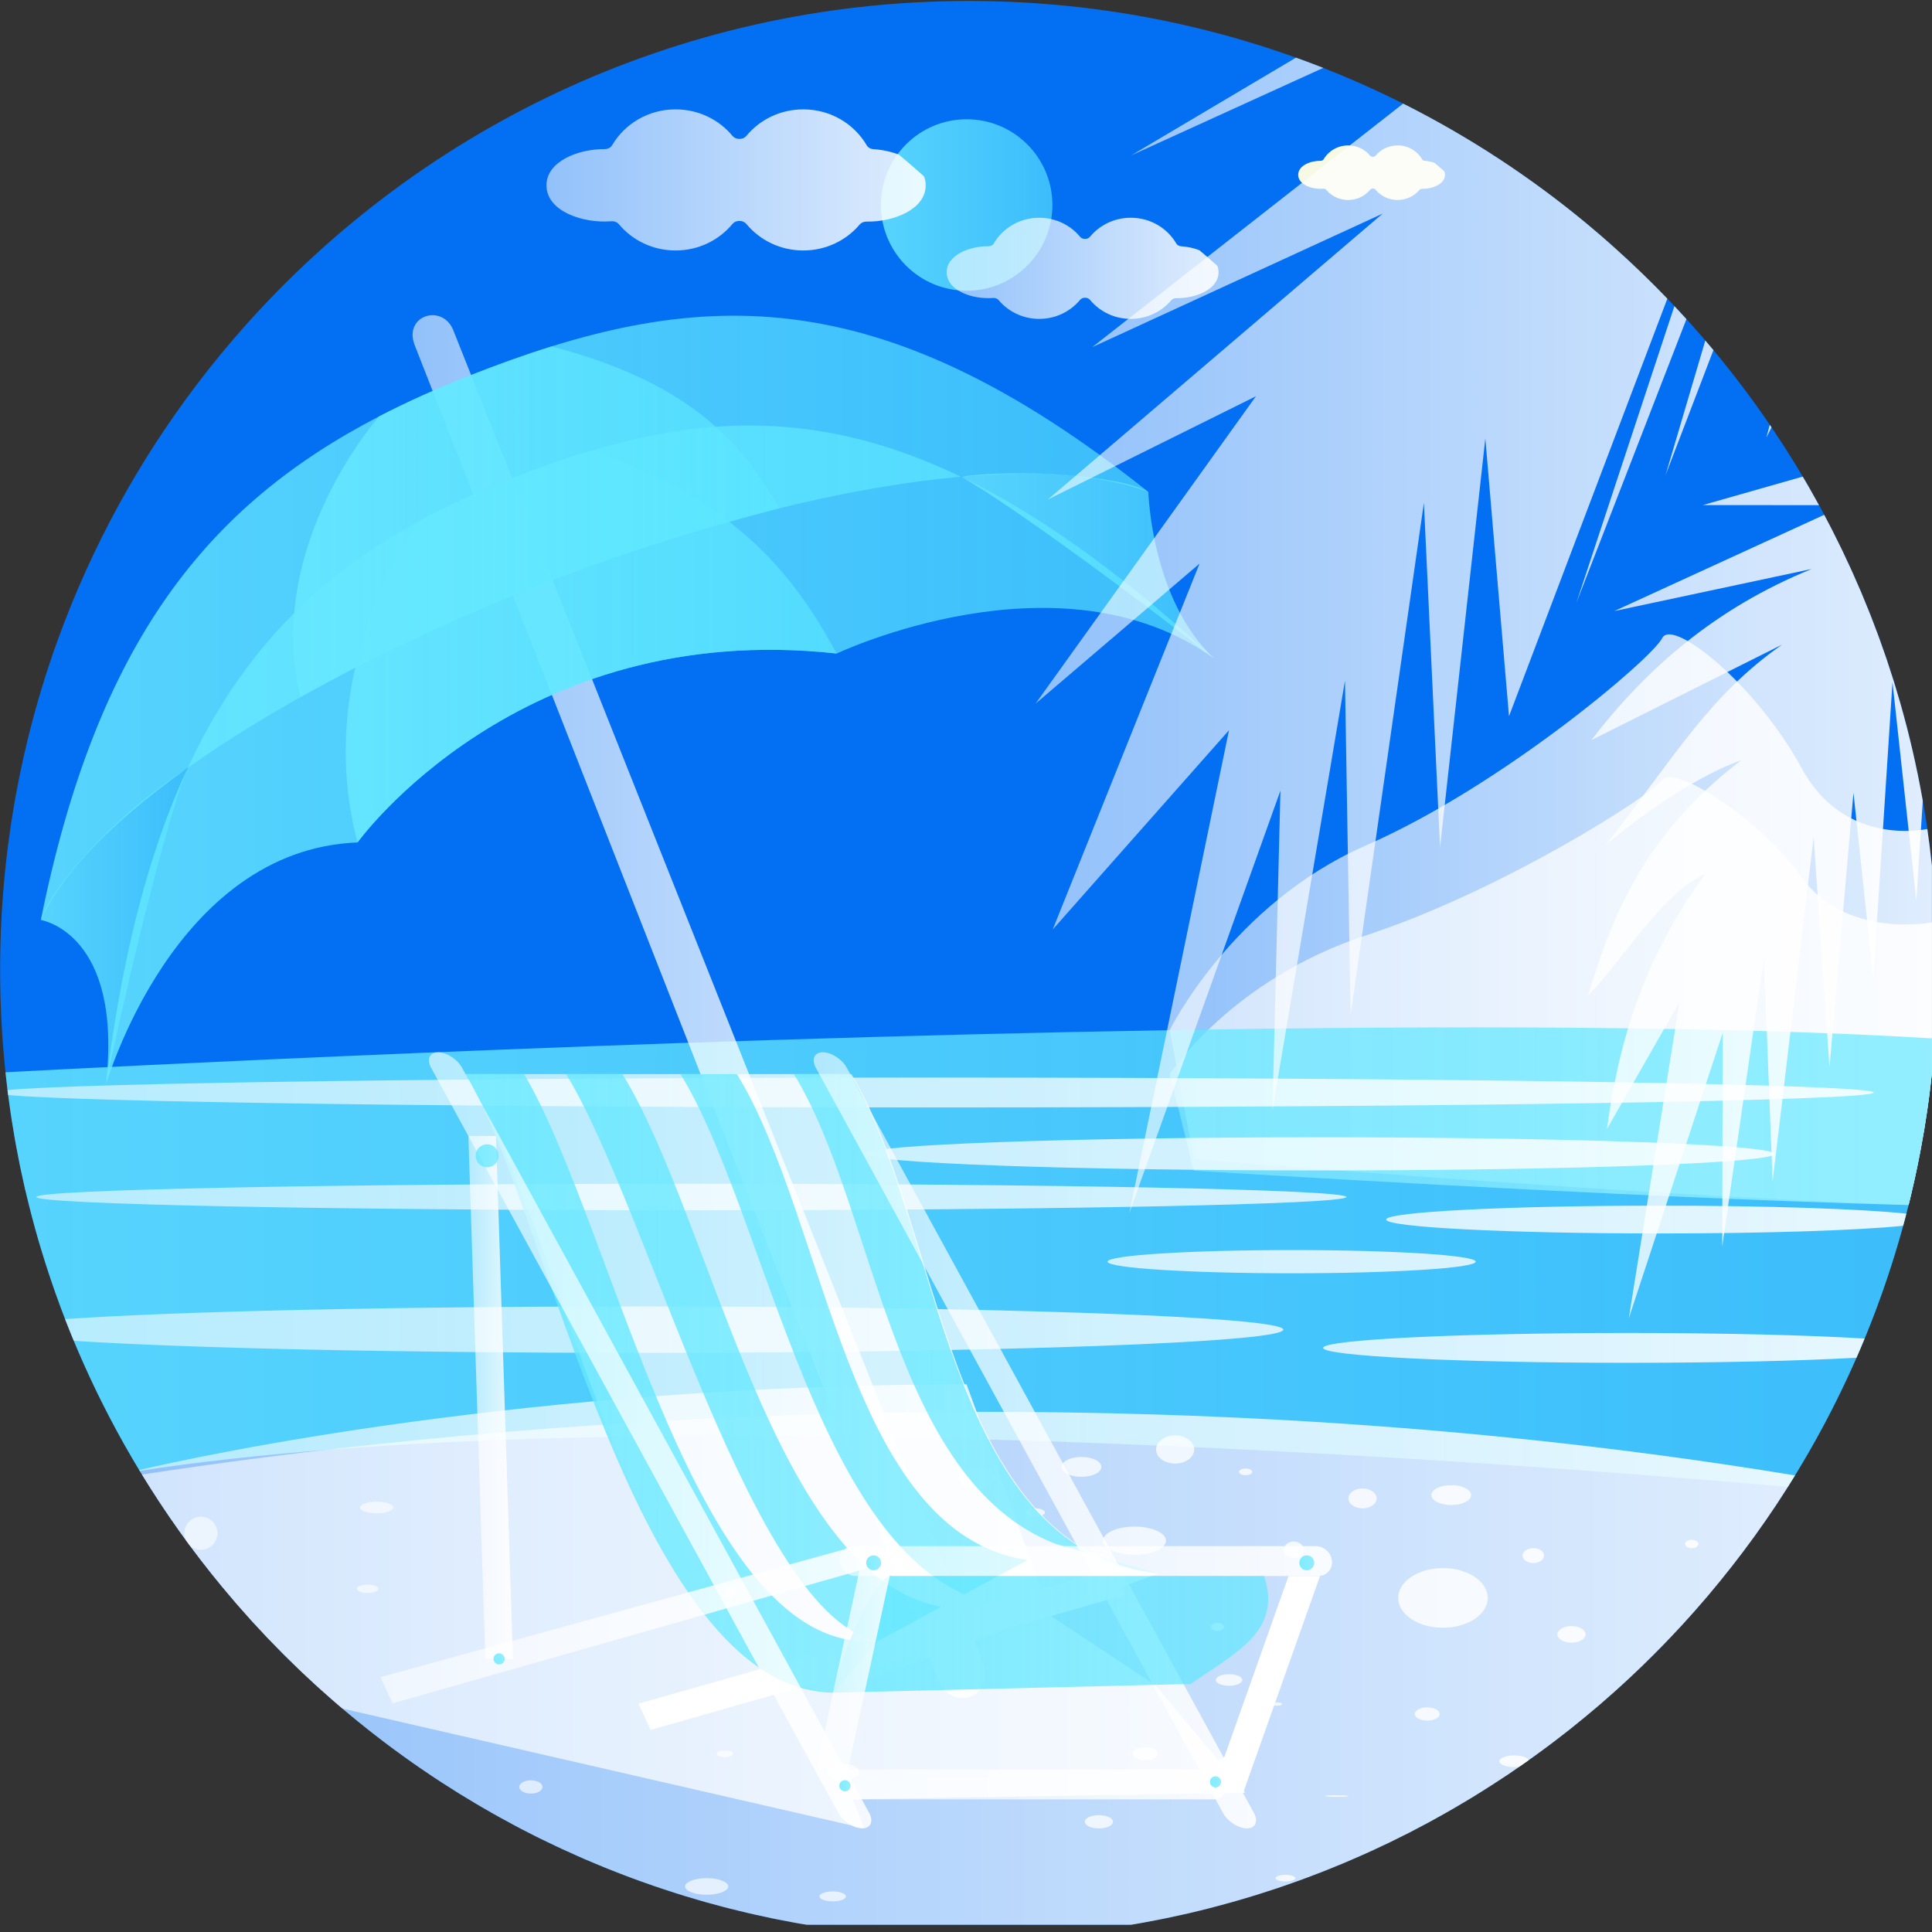 <svg width="138" height="138" viewBox="0 0 138 138" fill="none" xmlns="http://www.w3.org/2000/svg">
<rect x="0" y="0" width="138" height="138" fill="#333333" stroke="none"/>
<path fill-rule="evenodd" clip-rule="evenodd" d="M137.997 61.853C137.996 61.852 137.995 61.853 137.995 61.854V76.651C137.956 77.016 137.915 77.378 137.87 77.741L137.779 78.451C137.74 78.743 137.7 79.032 137.658 79.322C137.607 79.67 137.553 80.017 137.497 80.364L137.46 80.59L137.423 80.815L137.412 80.878C137.339 81.308 137.263 81.736 137.182 82.163L137.139 82.387C137.039 82.909 136.932 83.429 136.821 83.947L136.804 84.022L136.788 84.098L136.771 84.173L136.755 84.249L136.75 84.268L136.741 84.309L136.737 84.329C136.656 84.697 136.571 85.062 136.484 85.428L136.479 85.448L136.474 85.467L136.469 85.487L136.465 85.507L136.46 85.527L136.442 85.602L136.424 85.677L136.405 85.752L136.387 85.827L136.369 85.901L136.35 85.977L136.346 85.993L136.342 86.009L136.338 86.026C136.255 86.358 136.17 86.69 136.082 87.021L136.062 87.095L136.043 87.169L136.023 87.244L135.963 87.466L135.943 87.54L135.922 87.614L135.903 87.688L135.882 87.762L135.878 87.776C135.799 88.063 135.718 88.349 135.635 88.634L135.631 88.647L135.609 88.721C134.956 90.954 134.193 93.139 133.327 95.272L133.291 95.36C132.429 97.474 131.466 99.536 130.407 101.54L130.376 101.6C130.167 101.993 129.955 102.385 129.74 102.773L129.72 102.808C128.844 104.384 127.909 105.923 126.918 107.42L126.86 107.508C126.63 107.854 126.397 108.197 126.16 108.539L126.052 108.695C125.815 109.035 125.576 109.375 125.333 109.711L125.272 109.795C124.245 111.214 123.164 112.592 122.035 113.927L121.877 114.113C121.632 114.401 121.385 114.686 121.135 114.969L120.914 115.218C120.66 115.505 120.404 115.789 120.145 116.071L120.066 116.156C119.205 117.09 118.318 117.999 117.408 118.884L117.224 119.064C116.968 119.31 116.709 119.555 116.45 119.798L116.123 120.102C115.88 120.326 115.634 120.55 115.388 120.771L115.017 121.1C114.767 121.321 114.515 121.543 114.262 121.761L114.087 121.909C113.508 122.403 112.921 122.887 112.327 123.362L112.098 123.546C111.863 123.732 111.626 123.914 111.389 124.096L110.886 124.482L110.211 124.985L109.662 125.386C109.431 125.553 109.199 125.719 108.966 125.883L108.456 126.236C108.213 126.404 107.972 126.572 107.727 126.736C107.566 126.845 107.401 126.951 107.238 127.058C106.772 127.366 106.302 127.668 105.828 127.965L105.31 128.288C105.067 128.437 104.821 128.583 104.575 128.73L103.976 129.084C103.753 129.214 103.531 129.343 103.306 129.469L102.601 129.864L101.963 130.213C101.703 130.353 101.44 130.491 101.178 130.628C100.987 130.728 100.798 130.828 100.607 130.926C100.175 131.147 99.74 131.362 99.304 131.574C99.118 131.664 98.932 131.75 98.745 131.838C98.468 131.97 98.189 132.1 97.909 132.229L97.268 132.517C97.004 132.634 96.74 132.749 96.475 132.863L95.861 133.124C95.564 133.248 95.264 133.37 94.965 133.49L94.416 133.71C94.042 133.856 93.666 133.998 93.289 134.138L92.741 134.34C92.338 134.486 91.934 134.629 91.528 134.767L90.996 134.943C90.673 135.051 90.348 135.156 90.023 135.259L89.45 135.437C89.135 135.533 88.818 135.627 88.5 135.719L87.901 135.891C87.545 135.99 87.188 136.086 86.83 136.181L86.406 136.293C85.901 136.422 85.394 136.546 84.884 136.665L84.462 136.758C84.085 136.843 83.707 136.926 83.328 137.005L82.748 137.121C82.414 137.188 82.079 137.252 81.744 137.313L81.143 137.421C80.902 137.462 80.658 137.483 80.414 137.483H58.121C57.779 137.483 57.437 137.454 57.099 137.395L56.784 137.339C56.333 137.258 55.884 137.171 55.436 137.081L55.082 137.009C54.655 136.92 54.229 136.828 53.805 136.731L53.342 136.624C52.941 136.529 52.541 136.432 52.142 136.331L51.7 136.217C51.304 136.114 50.91 136.007 50.517 135.897L49.98 135.745C49.625 135.643 49.272 135.537 48.919 135.429L48.265 135.225C47.955 135.126 47.646 135.026 47.338 134.924L46.662 134.695C46.377 134.597 46.093 134.497 45.809 134.395C45.533 134.296 45.257 134.195 44.983 134.092L44.324 133.842C43.984 133.711 43.646 133.577 43.309 133.441L42.809 133.236C42.465 133.094 42.122 132.95 41.78 132.803L41.288 132.587C40.914 132.422 40.541 132.254 40.171 132.082L40.169 132.081L39.742 131.882C39.435 131.737 39.127 131.589 38.822 131.44L38.805 131.431L38.788 131.423L38.772 131.415L38.755 131.407L38.739 131.399L38.722 131.391L38.705 131.383L38.689 131.375L38.672 131.366L38.656 131.359L38.639 131.35L38.623 131.342L38.606 131.334L38.589 131.326L38.573 131.318L38.556 131.309L38.54 131.302L38.523 131.293L38.44 131.252L38.424 131.244L38.391 131.227L38.374 131.219L38.358 131.211L38.341 131.203L38.324 131.194L38.308 131.187L38.291 131.178L38.275 131.17L38.258 131.162L38.242 131.154L38.225 131.145L38.208 131.137L38.192 131.129L38.175 131.12L38.159 131.112L38.126 131.096L38.109 131.087C37.845 130.954 37.582 130.82 37.319 130.683L37.301 130.674L37.283 130.665L37.265 130.655L37.248 130.645L37.23 130.636L37.212 130.626L37.193 130.617L37.175 130.608L37.157 130.599L37.14 130.589L37.122 130.579L37.104 130.57L37.086 130.561L37.05 130.542L37.032 130.532L36.852 130.437L36.834 130.428L36.798 130.409L36.78 130.399L36.763 130.39L36.745 130.38L36.726 130.371L36.709 130.361L36.691 130.351C36.386 130.189 36.082 130.024 35.78 129.857L35.764 129.847L35.747 129.838L35.73 129.829L35.714 129.82L35.697 129.81L35.68 129.801L35.663 129.792L35.647 129.783L35.63 129.774L35.614 129.764L35.597 129.755L35.58 129.745L35.563 129.736L35.269 129.571L35.256 129.564L35.241 129.556L35.227 129.547L35.213 129.54L35.199 129.532L35.185 129.524L35.171 129.516L35.142 129.5L35.129 129.492L34.396 129.071L34.382 129.063L34.368 129.054L34.005 128.841L33.941 128.803C33.594 128.597 33.251 128.39 32.909 128.179L32.899 128.172L32.878 128.16L32.867 128.153L32.857 128.146L32.847 128.14L32.836 128.133L32.826 128.127L32.815 128.121L32.805 128.114L32.795 128.107L32.784 128.101L32.773 128.095L32.763 128.088L32.753 128.082L32.743 128.075L32.732 128.069L32.721 128.063L32.711 128.056L32.645 128.014C32.297 127.798 31.953 127.58 31.61 127.357L31.598 127.35L31.587 127.342L31.575 127.335L31.563 127.327L31.552 127.32L31.541 127.312L31.529 127.305L31.518 127.297L31.506 127.29L31.413 127.229L31.042 126.986L30.948 126.923L30.936 126.914L30.924 126.907L30.912 126.899L30.9 126.891L30.888 126.883L30.877 126.876L30.864 126.868L30.852 126.86L30.841 126.852L30.829 126.844L30.817 126.836C30.566 126.669 30.317 126.499 30.069 126.329L29.88 126.2L29.579 125.99L29.568 125.982L29.557 125.974L29.546 125.967L29.535 125.959L29.524 125.951L29.513 125.943L29.502 125.936L29.491 125.928L29.48 125.92L29.469 125.913L29.457 125.905L29.447 125.897L29.435 125.889L29.17 125.701L28.786 125.427L28.741 125.395L28.178 124.984L28.165 124.975L28.153 124.965L28.127 124.946L28.114 124.936L28.101 124.927L28.089 124.918L28.076 124.909L28.063 124.899L27.923 124.795L27.688 124.619L27.561 124.524L27.547 124.513L27.533 124.502L27.519 124.492L27.505 124.481L27.491 124.47L27.477 124.46L27.463 124.449L27.449 124.438L27.435 124.428C27.256 124.294 27.078 124.157 26.903 124.02L26.889 124.009L26.846 123.977L26.833 123.966L26.819 123.955L26.805 123.945L26.791 123.934L26.618 123.799L26.236 123.498L26.221 123.486L26.206 123.474L26.191 123.462L26.175 123.45L26.16 123.438L26.145 123.426L25.645 123.025L25.61 122.997L25.605 122.993L25.584 122.975L25.508 122.913L25.492 122.901L25.477 122.888L25.462 122.875L25.447 122.863L25.431 122.85L25.416 122.838L25.401 122.826C25.253 122.706 25.107 122.585 24.962 122.463L24.947 122.45L24.931 122.437L24.916 122.425L24.901 122.412L24.886 122.399L24.871 122.387L24.856 122.374L24.615 122.172L24.48 122.058L24.159 121.784L23.712 121.398C23.434 121.155 23.158 120.91 22.884 120.663L22.5 120.314C22.199 120.039 21.9 119.76 21.604 119.48L21.331 119.22C21.011 118.913 20.693 118.603 20.378 118.289L20.156 118.067C19.835 117.744 19.517 117.419 19.203 117.09L19.022 116.901C18.707 116.569 18.395 116.233 18.086 115.895L17.892 115.682C17.575 115.332 17.263 114.98 16.953 114.624L16.827 114.478C16.503 114.104 16.184 113.726 15.868 113.345C10.074 106.345 5.639 98.184 2.949 89.265L2.902 89.108L2.747 88.586L2.73 88.529L2.551 87.897L2.535 87.84L2.519 87.782L2.503 87.724L2.3 86.973L2.285 86.915L2.269 86.857L2.096 86.178L2.091 86.16L2.076 86.102L1.906 85.403L1.892 85.344L1.878 85.285L1.864 85.228L1.778 84.877L1.748 84.738L1.721 84.612L1.717 84.593L1.713 84.575L1.709 84.557L1.705 84.539L1.7 84.521L1.697 84.503L1.692 84.485L1.688 84.467L1.506 83.632L1.503 83.614L1.498 83.595L1.495 83.577L1.482 83.518L1.481 83.514L1.422 83.239L1.418 83.224L1.406 83.163L1.386 83.064L1.373 82.989L1.368 82.963L1.363 82.938L1.358 82.912L1.353 82.886C1.282 82.529 1.212 82.17 1.146 81.81L1.142 81.784L1.137 81.759L1.133 81.733L1.128 81.707L1.123 81.681L1.075 81.425L1.063 81.346L1.058 81.319L1.054 81.292L1.049 81.265L1.045 81.238L1.04 81.211C0.972 80.826 0.908 80.438 0.847 80.051L0.843 80.023L0.839 79.996L0.834 79.969L0.83 79.942L0.781 79.617L0.777 79.593C0.708 79.134 0.644 78.673 0.584 78.211L0.552 77.964C0.488 77.449 0.428 76.932 0.375 76.414L0.36 76.264C0.305 75.722 0.257 75.177 0.215 74.631L0.207 74.531C0.165 73.978 0.129 73.422 0.101 72.864V72.861L0.099 72.823L0.098 72.79C0.069 72.218 0.046 71.644 0.032 71.067L0.031 71.049V71.029C0.017 70.442 0.009 69.853 0.009 69.263C0.009 68.682 0.017 68.103 0.031 67.525L0.032 67.438C0.047 66.872 0.068 66.307 0.097 65.744L0.102 65.644C0.131 65.096 0.165 64.549 0.206 64.003L0.216 63.871C0.258 63.332 0.306 62.795 0.36 62.261L0.373 62.128C0.427 61.599 0.487 61.073 0.553 60.548L0.582 60.328C0.644 59.845 0.712 59.363 0.784 58.882L0.835 58.547C0.907 58.089 0.982 57.632 1.063 57.176L1.116 56.88C1.196 56.435 1.282 55.99 1.371 55.548L1.467 55.077C1.547 54.694 1.63 54.313 1.717 53.932L1.849 53.355C1.937 52.986 2.026 52.619 2.118 52.254L2.281 51.627C2.358 51.334 2.437 51.041 2.518 50.75C2.596 50.467 2.677 50.185 2.758 49.903C2.835 49.638 2.914 49.372 2.994 49.109L3.252 48.279L3.479 47.581C3.59 47.245 3.703 46.909 3.818 46.576L3.825 46.557L3.978 46.123L4.001 46.057C4.148 45.645 4.299 45.235 4.453 44.827L4.617 44.397C7.131 37.871 10.604 31.822 14.865 26.423L14.893 26.387L14.921 26.352C15.161 26.048 15.405 25.746 15.651 25.447L15.679 25.412L15.707 25.377L15.936 25.101L15.965 25.067L15.993 25.032L16.021 24.998L16.05 24.964C16.252 24.723 16.453 24.483 16.657 24.247L16.686 24.213C29.374 9.432 48.196 0.07 69.201 0.07C85.958 0.07 101.324 6.028 113.296 15.94C113.622 16.21 113.945 16.483 114.266 16.76L114.299 16.788L114.332 16.817L114.696 17.134L114.728 17.162L114.761 17.191L114.794 17.22L115.285 17.656L115.318 17.685L115.351 17.714L115.383 17.744L115.416 17.773C119.664 21.588 123.438 25.917 126.637 30.669C126.889 31.044 127.138 31.422 127.383 31.803L127.587 32.121C127.819 32.485 128.048 32.852 128.274 33.221L128.479 33.559C128.704 33.931 128.926 34.306 129.144 34.684L129.27 34.903C129.503 35.308 129.73 35.716 129.955 36.126L130.124 36.437C130.344 36.846 130.56 37.256 130.773 37.669L130.894 37.905C131.095 38.301 131.294 38.701 131.488 39.102L131.617 39.367C131.818 39.786 132.015 40.208 132.208 40.632L132.346 40.937C132.539 41.365 132.727 41.796 132.911 42.229L133.018 42.485C133.195 42.906 133.368 43.328 133.537 43.753L133.632 43.993C133.806 44.437 133.975 44.883 134.141 45.331L134.239 45.6C134.408 46.062 134.572 46.527 134.73 46.994L134.792 47.179C134.95 47.647 135.103 48.118 135.251 48.591L135.296 48.734C135.445 49.215 135.589 49.699 135.728 50.185L135.798 50.43C135.938 50.926 136.073 51.423 136.202 51.924L136.231 52.04C136.36 52.544 136.485 53.051 136.603 53.561L136.63 53.68C136.75 54.199 136.863 54.72 136.971 55.244L136.999 55.382C137.105 55.903 137.205 56.425 137.3 56.95L137.326 57.096C137.419 57.621 137.507 58.15 137.588 58.679L137.596 58.725L137.6 58.754C137.683 59.297 137.758 59.842 137.829 60.389L137.842 60.497C137.899 60.947 137.951 61.398 138 61.851C138 61.853 137.998 61.853 137.997 61.853Z" fill="#0370F4"/>
<path fill-rule="evenodd" clip-rule="evenodd" d="M137.995 61.852V76.651C137.956 77.016 137.915 77.378 137.87 77.741L137.779 78.451C137.74 78.743 137.7 79.032 137.658 79.322C137.607 79.67 137.553 80.017 137.497 80.364L137.46 80.59L137.423 80.815L137.412 80.878C137.339 81.308 137.263 81.736 137.182 82.163L137.139 82.387C137.039 82.909 136.932 83.429 136.821 83.947L136.804 84.022L136.788 84.098L136.771 84.173L136.755 84.249L136.75 84.268L136.741 84.309L136.737 84.329C136.656 84.697 136.571 85.062 136.484 85.428L136.479 85.448L136.474 85.467L136.469 85.487L136.464 85.507L136.46 85.527L136.442 85.602L136.424 85.677L136.405 85.752L136.387 85.827L136.369 85.901L136.35 85.977L136.346 85.993L136.342 86.009L136.338 86.025L136.329 86.062C115.593 85.333 85.275 82.788 85.275 82.788L84.999 81.316L83.549 73.582C83.549 73.582 87.983 64.565 97.587 60.379C107.191 56.193 117.99 47.058 118.729 45.58C119.467 44.103 125.482 48.949 128.683 54.859C131.439 59.947 136.353 59.453 137.665 59.217C137.721 59.606 137.773 59.996 137.824 60.386L137.837 60.494C137.894 60.945 137.947 61.397 137.995 61.851V61.852Z" fill="url(#paint0_linear)"/>
<path fill-rule="evenodd" clip-rule="evenodd" d="M69.048 8.519C72.43 8.519 75.171 11.261 75.171 14.643C75.171 18.025 72.43 20.767 69.048 20.767C65.666 20.767 62.924 18.025 62.924 14.643C62.924 11.261 65.666 8.519 69.048 8.519Z" fill="url(#paint1_linear)"/>
<path fill-rule="evenodd" clip-rule="evenodd" d="M74.231 15.553C75.409 15.553 76.459 16.083 77.143 16.909C77.225 17.011 77.353 17.066 77.501 17.066C77.649 17.066 77.777 17.011 77.859 16.909C78.543 16.083 79.593 15.553 80.771 15.553C82.165 15.553 83.38 16.294 84.019 17.392C84.087 17.51 84.218 17.583 84.377 17.593C84.809 17.619 85.261 17.713 85.669 17.873C86.106 18.235 86.534 18.607 86.955 18.986C87.01 19.128 87.039 19.28 87.039 19.444C87.039 20.685 85.379 21.321 84.021 21.299C83.872 21.297 83.742 21.352 83.656 21.452C82.972 22.261 81.934 22.778 80.771 22.778C79.593 22.778 78.543 22.248 77.859 21.422C77.777 21.321 77.65 21.266 77.501 21.266C77.353 21.266 77.226 21.321 77.143 21.422C76.459 22.248 75.409 22.778 74.231 22.778C73.06 22.778 72.015 22.254 71.332 21.436C71.24 21.326 71.094 21.27 70.932 21.283C69.486 21.399 67.621 20.772 67.621 19.444C67.621 18.216 69.245 17.579 70.593 17.588C70.765 17.588 70.913 17.513 70.987 17.386C71.627 16.292 72.841 15.553 74.231 15.553H74.231Z" fill="url(#paint2_linear)"/>
<path fill-rule="evenodd" clip-rule="evenodd" d="M137.995 65.881V76.651C137.956 77.016 137.915 77.378 137.87 77.741L137.779 78.451C137.74 78.743 137.7 79.032 137.658 79.322C137.607 79.67 137.553 80.017 137.497 80.364L137.46 80.59L137.423 80.815L137.412 80.878C137.339 81.308 137.263 81.736 137.182 82.163L137.139 82.387C137.039 82.909 136.932 83.429 136.821 83.947L136.804 84.022L136.788 84.098L136.771 84.173L136.755 84.249L136.75 84.269L136.741 84.309L136.737 84.329C136.656 84.697 136.571 85.062 136.484 85.428L136.479 85.448L136.474 85.468L136.469 85.487L136.464 85.507L136.46 85.527L136.442 85.602L136.424 85.677L136.405 85.752L136.387 85.827L136.369 85.902L136.35 85.977L136.346 85.993L136.342 86.009L136.338 86.026L136.325 86.076C115.59 85.529 85.275 83.619 85.275 83.619L84.999 82.515L83.549 76.712C83.549 76.712 87.983 69.946 97.587 66.805C107.191 63.663 117.99 56.809 118.729 55.701C119.467 54.592 125.482 58.228 128.683 62.662C131.884 67.097 137.995 65.881 137.995 65.881V65.881Z" fill="url(#paint3_linear)"/>
<path fill-rule="evenodd" clip-rule="evenodd" d="M137.995 74.169V76.652C137.956 77.016 137.915 77.379 137.87 77.741L137.779 78.452C137.74 78.743 137.7 79.032 137.658 79.323C137.607 79.67 137.553 80.017 137.497 80.364L137.46 80.59L137.423 80.815L137.412 80.878C137.34 81.308 137.263 81.736 137.182 82.163L137.139 82.387C137.039 82.91 136.932 83.43 136.821 83.947L136.804 84.022L136.788 84.098L136.771 84.173L136.755 84.249L136.751 84.269L136.742 84.309L136.737 84.329C136.656 84.697 136.571 85.063 136.484 85.428L136.479 85.448L136.474 85.468L136.469 85.487L136.465 85.507L136.46 85.527L136.442 85.602L136.424 85.678L136.405 85.752L136.387 85.828L136.369 85.902L136.35 85.977L136.346 85.993L136.342 86.009L136.338 86.026C136.255 86.359 136.17 86.69 136.082 87.021L136.062 87.095L136.043 87.17L136.023 87.244L135.963 87.466L135.943 87.54L135.922 87.615L135.903 87.688L135.882 87.763L135.878 87.776C135.799 88.063 135.718 88.349 135.635 88.634L135.631 88.648L135.609 88.721C134.956 90.954 134.193 93.14 133.327 95.272L133.291 95.36C132.43 97.474 131.466 99.537 130.407 101.54L130.376 101.6C130.167 101.993 129.955 102.385 129.74 102.773L129.72 102.808C129.081 103.96 128.409 105.091 127.707 106.201C103.86 104.128 44.207 99.817 9.976 105.059C7.009 100.159 4.633 94.86 2.946 89.262L2.898 89.105L2.743 88.584L2.726 88.526L2.547 87.894L2.531 87.837L2.515 87.779L2.499 87.722L2.296 86.97L2.281 86.912L2.266 86.854L2.092 86.176L2.087 86.158L2.073 86.1L1.902 85.4L1.888 85.341L1.874 85.283L1.86 85.225L1.774 84.874L1.744 84.735L1.717 84.609L1.713 84.591L1.709 84.573L1.705 84.554L1.701 84.536L1.696 84.518L1.693 84.5L1.688 84.482L1.684 84.464L1.502 83.629L1.499 83.611L1.494 83.593L1.491 83.575L1.478 83.515L1.477 83.512L1.418 83.236L1.414 83.221L1.402 83.16L1.383 83.061L1.369 82.986L1.364 82.96L1.359 82.935L1.354 82.909L1.349 82.883C1.278 82.526 1.208 82.167 1.142 81.808L1.138 81.781L1.133 81.756L1.129 81.73L1.124 81.705L1.119 81.679L1.071 81.422L1.059 81.344L1.055 81.316L1.05 81.289L1.045 81.262L1.041 81.236L1.036 81.208C0.968 80.823 0.904 80.436 0.843 80.048L0.839 80.021L0.835 79.993L0.83 79.966L0.826 79.939L0.777 79.614L0.773 79.59C0.704 79.131 0.64 78.671 0.58 78.209L0.548 77.961C0.491 77.506 0.438 77.049 0.39 76.591C6.227 76.279 45.373 74.233 83.549 73.582C103.63 73.24 123.441 73.284 137.996 74.169L137.995 74.169Z" fill="url(#paint4_linear)"/>
<path fill-rule="evenodd" clip-rule="evenodd" d="M80.776 137.484H57.61L57.099 137.396L56.784 137.34C56.333 137.258 55.883 137.172 55.435 137.081L55.081 137.009C54.654 136.92 54.228 136.828 53.804 136.731L53.341 136.624C52.94 136.53 52.54 136.433 52.141 136.331L51.699 136.218C51.304 136.114 50.909 136.007 50.516 135.898L49.98 135.745C49.624 135.643 49.271 135.538 48.919 135.43L48.264 135.225C47.954 135.127 47.645 135.026 47.337 134.924L46.661 134.695C46.376 134.597 46.092 134.497 45.809 134.395C45.532 134.296 45.257 134.195 44.982 134.092L44.324 133.842C43.984 133.711 43.646 133.578 43.308 133.441L42.808 133.237C42.464 133.095 42.121 132.95 41.78 132.803L41.288 132.587C40.913 132.422 40.541 132.254 40.17 132.082L40.168 132.081L39.742 131.882C39.434 131.737 39.126 131.589 38.821 131.44L38.804 131.432L38.788 131.424L38.771 131.415L38.755 131.408L38.738 131.399L38.721 131.391L38.705 131.383L38.688 131.375L38.671 131.367L38.655 131.359L38.638 131.351L38.622 131.343L38.605 131.334L38.589 131.326L38.572 131.318L38.555 131.31L38.539 131.302L38.522 131.294L38.44 131.253L38.423 131.244L38.39 131.228L38.373 131.219L38.357 131.212L38.34 131.203L38.324 131.195L38.307 131.187L38.29 131.179L38.274 131.17L38.257 131.162L38.241 131.154L38.224 131.145L38.208 131.137L38.191 131.129L38.175 131.121L38.158 131.112L38.125 131.096L38.109 131.088C37.844 130.955 37.581 130.82 37.319 130.684L37.301 130.674L37.283 130.665L37.264 130.655L37.247 130.646L37.229 130.637L37.211 130.627L37.193 130.618L37.175 130.608L37.157 130.599L37.139 130.589L37.121 130.58L37.103 130.571L37.085 130.561L37.049 130.542L37.031 130.533L36.851 130.438L36.834 130.428L36.797 130.409L36.779 130.4L36.762 130.39L36.744 130.38L36.726 130.371L36.708 130.362L36.69 130.352C36.385 130.189 36.081 130.024 35.78 129.857L35.763 129.848L35.746 129.839L35.73 129.83L35.713 129.82L35.696 129.811L35.68 129.802L35.663 129.792L35.646 129.783L35.63 129.774L35.613 129.764L35.596 129.755L35.58 129.746L35.563 129.737L35.269 129.572L35.255 129.564L35.24 129.556L35.227 129.548L35.212 129.54L35.198 129.532L35.184 129.524L35.17 129.516L35.142 129.5L35.128 129.492L34.395 129.071L34.381 129.063L34.367 129.055L34.004 128.841L33.94 128.803C33.594 128.598 33.25 128.39 32.908 128.179L32.898 128.173L32.877 128.16L32.867 128.153L32.856 128.147L32.846 128.141L32.835 128.134L32.825 128.127L32.815 128.121L32.804 128.115L32.794 128.108L32.783 128.102L32.773 128.095L32.763 128.088L32.752 128.082L32.742 128.076L32.731 128.069L32.721 128.063L32.71 128.056L32.644 128.015C32.297 127.799 31.952 127.58 31.609 127.358L31.598 127.351L31.586 127.343L31.575 127.335L31.563 127.328L31.551 127.32L31.54 127.313L31.528 127.305L31.517 127.298L31.505 127.29L31.412 127.23L31.042 126.986L30.947 126.923L30.935 126.915L30.923 126.907L30.911 126.899L30.899 126.892L30.887 126.884L30.876 126.876L30.864 126.868L30.852 126.86L30.84 126.853L30.828 126.845L30.816 126.836C30.565 126.669 30.317 126.499 30.068 126.329L29.88 126.2L29.579 125.99L29.567 125.983L29.556 125.975L29.545 125.967L29.534 125.959L29.523 125.951L29.512 125.944L29.501 125.936L29.49 125.929L29.479 125.921L29.468 125.913L29.457 125.905L29.446 125.897L29.434 125.89L29.169 125.701L28.785 125.427L28.741 125.395L28.177 124.984L28.165 124.975L28.152 124.965L28.126 124.946L28.113 124.937L28.101 124.928L28.088 124.918L28.075 124.909L28.062 124.899L27.922 124.795L27.688 124.62L27.561 124.524L27.546 124.513L27.532 124.503L27.519 124.492L27.504 124.482L27.49 124.471L27.477 124.46L27.462 124.45L27.448 124.439L27.434 124.429C27.255 124.294 27.078 124.157 26.902 124.02L26.888 124.009L26.846 123.977L26.832 123.967L26.818 123.956L26.804 123.945L26.791 123.934L26.617 123.8L26.236 123.499L26.22 123.487L26.205 123.475L26.19 123.463L26.175 123.451L26.16 123.438L26.144 123.426L25.645 123.025L25.609 122.998L25.605 122.993L25.583 122.975L25.507 122.913L25.492 122.901L25.476 122.888L25.461 122.876L25.446 122.863L25.431 122.851L25.416 122.839L25.4 122.826C25.252 122.706 25.107 122.585 24.961 122.463L24.946 122.45L24.931 122.438L24.916 122.425L24.901 122.412L24.886 122.4L24.87 122.388L24.855 122.375L24.614 122.173L24.479 122.058L24.159 121.785L23.712 121.398C23.433 121.156 23.157 120.91 22.883 120.663L22.499 120.314C22.198 120.039 21.899 119.761 21.603 119.48L21.33 119.22C21.01 118.913 20.692 118.603 20.378 118.29L20.155 118.067C19.834 117.744 19.517 117.419 19.202 117.091L19.021 116.902C18.706 116.57 18.394 116.234 18.085 115.896L17.891 115.683C17.575 115.333 17.262 114.981 16.952 114.625L16.826 114.479C16.502 114.104 16.183 113.727 15.868 113.346C13.775 110.818 11.86 108.138 10.14 105.326C30.383 102.211 77.352 97.002 128.218 105.388C127.797 106.074 127.365 106.753 126.921 107.423L126.863 107.511C126.633 107.857 126.4 108.2 126.164 108.542L126.055 108.698C125.818 109.039 125.579 109.378 125.336 109.714L125.275 109.799C124.248 111.217 123.167 112.595 122.038 113.93L121.88 114.117C121.635 114.404 121.388 114.689 121.138 114.972L120.917 115.222C120.663 115.508 120.407 115.792 120.148 116.074L120.069 116.159C119.208 117.093 118.322 118.002 117.411 118.887L117.227 119.067C116.971 119.314 116.712 119.558 116.453 119.801L116.126 120.105C115.883 120.33 115.638 120.553 115.391 120.774L115.02 121.103C114.77 121.324 114.519 121.546 114.265 121.764L114.09 121.912C113.511 122.406 112.924 122.891 112.33 123.365L112.101 123.549C111.867 123.735 111.629 123.917 111.392 124.099L110.89 124.485L110.215 124.988L109.665 125.389C109.434 125.556 109.203 125.723 108.969 125.886L108.459 126.24C108.216 126.407 107.975 126.575 107.73 126.74C107.569 126.848 107.404 126.954 107.241 127.062C106.775 127.369 106.305 127.671 105.831 127.968L105.313 128.291C105.07 128.44 104.824 128.586 104.578 128.733L103.979 129.087C103.756 129.217 103.534 129.346 103.309 129.473L102.604 129.867L101.966 130.217C101.706 130.357 101.443 130.494 101.181 130.631C100.99 130.731 100.801 130.832 100.61 130.93C100.178 131.15 99.743 131.365 99.307 131.577C99.122 131.667 98.935 131.753 98.748 131.842C98.471 131.973 98.192 132.104 97.913 132.232L97.271 132.52C97.007 132.637 96.744 132.752 96.478 132.866L95.865 133.127C95.567 133.252 95.267 133.373 94.968 133.493L94.419 133.713C94.045 133.86 93.669 134.002 93.292 134.142L92.744 134.343C92.341 134.489 91.937 134.632 91.531 134.77L90.999 134.947C90.676 135.054 90.351 135.16 90.026 135.262L89.454 135.44C89.138 135.537 88.821 135.63 88.503 135.723L87.904 135.894C87.549 135.994 87.191 136.09 86.833 136.184L86.409 136.296C85.904 136.425 85.397 136.55 84.887 136.668L84.465 136.762C84.088 136.847 83.71 136.929 83.331 137.008L82.751 137.124C82.417 137.191 82.082 137.255 81.747 137.316L81.146 137.424L80.78 137.487L80.776 137.484Z" fill="url(#paint5_linear)"/>
<path fill-rule="evenodd" clip-rule="evenodd" d="M73.929 107.739C74.322 107.739 74.641 107.872 74.641 108.036C74.641 108.199 74.322 108.332 73.929 108.332C73.537 108.332 73.219 108.199 73.219 108.036C73.219 107.872 73.537 107.739 73.929 107.739ZM83.938 102.527C84.691 102.527 85.301 102.978 85.301 103.534C85.301 104.09 84.691 104.542 83.938 104.542C83.186 104.542 82.577 104.09 82.577 103.534C82.577 102.978 83.186 102.527 83.938 102.527ZM69.784 104.778C70.503 104.778 71.087 105.122 71.087 105.547C71.087 105.973 70.503 106.318 69.784 106.318C69.064 106.318 68.48 105.973 68.48 105.547C68.48 105.122 69.064 104.778 69.784 104.778ZM37.92 127.165C38.378 127.165 38.749 127.377 38.749 127.639C38.749 127.901 38.378 128.113 37.92 128.113C37.462 128.113 37.091 127.901 37.091 127.639C37.091 127.377 37.462 127.165 37.92 127.165ZM51.779 125.033C52.106 125.033 52.371 125.139 52.371 125.27C52.371 125.4 52.106 125.507 51.779 125.507C51.452 125.507 51.187 125.4 51.187 125.27C51.187 125.14 51.452 125.033 51.779 125.033ZM50.476 134.153C51.326 134.153 52.016 134.419 52.016 134.746C52.016 135.073 51.326 135.339 50.476 135.339C49.625 135.339 48.936 135.073 48.936 134.746C48.936 134.419 49.625 134.153 50.476 134.153ZM26.904 107.265C27.558 107.265 28.088 107.451 28.088 107.68C28.088 107.909 27.558 108.094 26.904 108.094C26.25 108.094 25.72 107.909 25.72 107.68C25.72 107.451 26.25 107.265 26.904 107.265ZM103.662 106.081C104.446 106.081 105.082 106.399 105.082 106.791C105.082 107.185 104.446 107.502 103.662 107.502C102.877 107.502 102.24 107.185 102.24 106.791C102.24 106.399 102.877 106.081 103.662 106.081ZM92.408 110.108C92.801 110.108 93.119 110.373 93.119 110.7C93.119 111.027 92.801 111.292 92.408 111.292C92.016 111.292 91.698 111.027 91.698 110.7C91.698 110.373 92.016 110.108 92.408 110.108ZM88.973 104.897C89.235 104.897 89.447 105.002 89.447 105.133C89.447 105.264 89.235 105.369 88.973 105.369C88.712 105.369 88.499 105.264 88.499 105.133C88.499 105.002 88.712 104.897 88.973 104.897ZM120.838 109.989C121.099 109.989 121.311 110.122 121.311 110.286C121.311 110.449 121.099 110.582 120.838 110.582C120.576 110.582 120.364 110.449 120.364 110.286C120.364 110.122 120.576 109.989 120.838 109.989ZM95.488 128.232C95.946 128.232 96.317 128.258 96.317 128.291C96.317 128.323 95.946 128.35 95.488 128.35C95.03 128.35 94.659 128.323 94.659 128.291C94.659 128.258 95.03 128.232 95.488 128.232ZM91.816 133.917C92.208 133.917 92.527 134.023 92.527 134.154C92.527 134.285 92.208 134.391 91.816 134.391C91.424 134.391 91.105 134.285 91.105 134.154C91.105 134.023 91.424 133.917 91.816 133.917ZM108.162 125.388C108.674 125.388 109.101 125.528 109.204 125.716L108.966 125.884L108.518 126.195C108.407 126.21 108.287 126.218 108.162 126.218C107.573 126.218 107.097 126.032 107.097 125.804C107.097 125.574 107.573 125.388 108.162 125.388ZM60.248 125.981C60.87 125.981 61.374 126.246 61.374 126.573C61.374 126.9 60.87 127.165 60.248 127.165C59.627 127.165 59.123 126.9 59.123 126.573C59.123 126.246 59.627 125.981 60.248 125.981ZM81.806 124.797C82.298 124.797 82.695 125.009 82.695 125.27C82.695 125.532 82.298 125.744 81.806 125.744C81.316 125.744 80.918 125.532 80.918 125.27C80.918 125.009 81.316 124.797 81.806 124.797ZM78.49 129.653C79.046 129.653 79.497 129.866 79.497 130.126C79.497 130.388 79.046 130.601 78.49 130.601C77.934 130.601 77.484 130.388 77.484 130.126C77.484 129.866 77.934 129.653 78.49 129.653ZM59.479 135.102C60.002 135.102 60.426 135.26 60.426 135.458C60.426 135.653 60.002 135.812 59.479 135.812C58.955 135.812 58.531 135.653 58.531 135.458C58.531 135.261 58.955 135.102 59.479 135.102ZM26.253 113.189C26.678 113.189 27.023 113.32 27.023 113.484C27.023 113.648 26.678 113.781 26.253 113.781C25.828 113.781 25.482 113.648 25.482 113.484C25.482 113.32 25.828 113.189 26.253 113.189ZM112.249 116.149C112.805 116.149 113.256 116.415 113.256 116.742C113.256 117.069 112.805 117.333 112.249 117.333C111.694 117.333 111.242 117.069 111.242 116.742C111.242 116.415 111.694 116.149 112.249 116.149ZM109.524 110.582C109.95 110.582 110.294 110.82 110.294 111.116C110.294 111.41 109.95 111.648 109.524 111.648C109.1 111.648 108.755 111.41 108.755 111.116C108.755 110.82 109.099 110.582 109.524 110.582ZM97.324 106.318C97.88 106.318 98.331 106.636 98.331 107.028C98.331 107.421 97.88 107.739 97.324 107.739C96.768 107.739 96.317 107.421 96.317 107.028C96.317 106.636 96.768 106.318 97.324 106.318ZM101.944 121.953C102.434 121.953 102.832 122.166 102.832 122.428C102.832 122.689 102.434 122.901 101.944 122.901C101.453 122.901 101.055 122.689 101.055 122.428C101.055 122.166 101.453 121.953 101.944 121.953ZM103.069 112.004C104.835 112.004 106.268 112.958 106.268 114.136C106.268 115.314 104.835 116.268 103.069 116.268C101.303 116.268 99.871 115.314 99.871 114.136C99.871 112.958 101.303 112.004 103.069 112.004ZM87.789 119.585C88.312 119.585 88.736 119.77 88.736 120C88.736 120.228 88.312 120.413 87.789 120.413C87.265 120.413 86.841 120.228 86.841 120C86.841 119.77 87.265 119.585 87.789 119.585ZM87.966 125.389C88.523 125.389 88.973 125.681 88.973 126.04C88.973 126.4 88.523 126.692 87.966 126.692C87.41 126.692 86.959 126.4 86.959 126.04C86.959 125.681 87.41 125.389 87.966 125.389ZM91.224 121.598C91.42 121.598 91.579 121.651 91.579 121.717C91.579 121.782 91.42 121.835 91.224 121.835C91.027 121.835 90.869 121.782 90.869 121.717C90.869 121.651 91.027 121.598 91.224 121.598ZM86.959 115.913C87.221 115.913 87.433 116.045 87.433 116.209C87.433 116.372 87.221 116.505 86.959 116.505C86.698 116.505 86.486 116.372 86.486 116.209C86.486 116.045 86.698 115.913 86.959 115.913ZM81.036 109.042C82.28 109.042 83.287 109.493 83.287 110.049C83.287 110.605 82.28 111.057 81.036 111.057C79.794 111.057 78.786 110.605 78.786 110.049C78.786 109.493 79.794 109.042 81.036 109.042ZM77.246 104.067C78.031 104.067 78.668 104.385 78.668 104.778C78.668 105.17 78.031 105.489 77.246 105.489C76.461 105.489 75.825 105.17 75.825 104.778C75.825 104.385 76.461 104.067 77.246 104.067ZM14.347 108.332C15.002 108.332 15.533 108.862 15.533 109.515C15.533 110.17 15.002 110.7 14.347 110.7C14.044 110.7 13.768 110.586 13.558 110.399L13.269 110.005C13.201 109.856 13.163 109.69 13.163 109.515C13.163 108.862 13.694 108.332 14.347 108.332H14.347Z" fill="url(#paint6_linear)"/>
<path fill-rule="evenodd" clip-rule="evenodd" d="M94.273 81.235C112.199 81.235 126.729 81.765 126.729 82.419C126.729 83.074 112.199 83.603 94.273 83.603C76.348 83.603 61.817 83.074 61.817 82.419C61.817 81.765 76.348 81.235 94.273 81.235ZM66.74 79.103C103.796 79.103 133.837 78.626 133.837 78.037C133.837 77.448 103.796 76.97 66.74 76.97C33.409 76.97 5.761 77.357 0.536 77.863L0.548 77.961L0.58 78.209L0.58 78.215C5.917 78.719 33.504 79.102 66.74 79.102L66.74 79.103ZM49.38 84.552C75.221 84.552 96.169 84.976 96.169 85.5C96.169 86.022 75.221 86.447 49.38 86.447C23.539 86.447 2.59 86.022 2.59 85.5C2.59 84.975 23.539 84.552 49.38 84.552ZM45.655 93.317C71.067 93.317 91.667 94.059 91.667 94.975C91.667 95.891 71.067 96.634 45.655 96.634C28.238 96.634 13.084 96.285 5.27 95.771C5.057 95.257 4.849 94.741 4.649 94.222C12.261 93.685 27.765 93.317 45.655 93.317ZM116.253 95.212C104.245 95.212 94.511 95.69 94.511 96.278C94.511 96.867 104.245 97.344 116.253 97.344C122.772 97.344 128.621 97.204 132.606 96.981C132.805 96.527 132.999 96.07 133.188 95.61C129.203 95.368 123.098 95.212 116.253 95.212V95.212ZM92.26 89.29C99.521 89.29 105.408 89.661 105.408 90.118C105.408 90.577 99.521 90.949 92.26 90.949C84.998 90.949 79.111 90.577 79.111 90.118C79.111 89.661 84.998 89.29 92.26 89.29ZM118.504 86.118C107.738 86.118 99.012 86.563 99.012 87.111C99.012 87.661 107.738 88.105 118.504 88.105C126.133 88.105 132.738 87.882 135.938 87.556L135.943 87.54L135.963 87.466L136.023 87.244L136.043 87.17L136.062 87.095L136.082 87.021L136.168 86.691C133.062 86.353 126.321 86.118 118.504 86.118V86.118Z" fill="url(#paint7_linear)"/>
<path fill-rule="evenodd" clip-rule="evenodd" d="M32.362 23.55L70.198 118.707C70.586 119.682 70.26 120.77 69.397 121.154C68.534 121.539 67.442 121.083 67.059 120.104L29.623 24.658C28.801 22.548 31.555 21.663 32.362 23.55L32.362 23.55Z" fill="url(#paint8_linear)"/>
<path fill-rule="evenodd" clip-rule="evenodd" d="M9.94 105C14.359 103.971 37.719 98.898 69.041 98.879L75.093 115.463L82.509 120.349L88.949 128.051L60.918 128.525L61.733 130.598L24.457 122.039L24.155 121.782L23.709 121.395C23.43 121.153 23.154 120.907 22.88 120.661L22.496 120.312C22.195 120.036 21.896 119.758 21.6 119.478L21.327 119.217C21.007 118.911 20.689 118.6 20.374 118.287L20.152 118.064C19.831 117.742 19.513 117.416 19.199 117.088L19.018 116.899C18.703 116.567 18.391 116.231 18.082 115.893L17.888 115.68C17.572 115.33 17.259 114.978 16.949 114.622L16.823 114.476C16.499 114.101 16.18 113.724 15.865 113.343C13.692 110.718 11.71 107.93 9.94 105L9.94 105Z" fill="url(#paint9_linear)"/>
<path fill-rule="evenodd" clip-rule="evenodd" d="M79.446 112.064L80.309 113.936L46.472 123.563L45.608 121.692L79.446 112.064Z" fill="white"/>
<path fill-rule="evenodd" clip-rule="evenodd" d="M33.248 76.719H60.806C67.208 87.095 67.54 110.708 82.779 112.383L59.5 120.906C44.753 119.593 41.263 89.796 33.248 76.719V76.719Z" fill="url(#paint10_linear)"/>
<path fill-rule="evenodd" clip-rule="evenodd" d="M33.455 81.14H35.428L36.639 118.492H34.666L33.455 81.14Z" fill="url(#paint11_linear)"/>
<path fill-rule="evenodd" clip-rule="evenodd" d="M60.581 126.394H86.463C87.049 126.394 87.571 126.872 87.622 127.459V127.459C87.673 128.046 87.235 128.526 86.65 128.526H60.768C60.182 128.526 59.66 128.046 59.609 127.459V127.459C59.558 126.872 59.995 126.394 60.581 126.394Z" fill="url(#paint12_linear)"/>
<path fill-rule="evenodd" clip-rule="evenodd" d="M56.702 76.719C62.554 86.204 63.642 105.728 75.427 110.29L82.702 112.383C67.464 110.708 67.131 87.095 60.728 76.719H56.702ZM33.248 76.719C39.101 86.204 45.344 120.682 59.5 120.906L62.72 117.213L67.23 114.77C55.215 112.561 50.862 87.095 44.459 76.719H40.431C46.285 86.204 53.782 115.697 62.72 117.213C49.703 118.444 43.881 87.612 37.433 76.719H33.248L33.248 76.719ZM48.605 76.719C54.458 86.204 58.022 109.109 68.879 113.878L73.389 111.436C60.52 109.518 59.035 87.095 52.633 76.719H48.605Z" fill="url(#paint13_linear)"/>
<path fill-rule="evenodd" clip-rule="evenodd" d="M36.49 34.198C52.496 27.891 65.726 27.715 86.71 47.025C75.667 39.124 59.763 46.683 59.763 46.683L59.756 46.681C37.017 44.179 25.539 60.175 25.539 60.175C12.382 60.681 7.56 77.503 7.56 77.503C10.399 54.607 17.866 43.78 30.018 37.182C32.045 36.082 34.202 35.099 36.49 34.198L36.49 34.198Z" fill="url(#paint14_linear)"/>
<path fill-rule="evenodd" clip-rule="evenodd" d="M36.49 34.198C38.471 33.417 40.41 32.73 42.326 32.163C52.166 35.658 56.474 40.569 59.756 46.682C37.017 44.179 25.538 60.175 25.538 60.175C22.152 47.41 30.018 37.182 30.018 37.182C32.045 36.082 34.202 35.099 36.49 34.198L36.49 34.198Z" fill="url(#paint15_linear)"/>
<path fill-rule="evenodd" clip-rule="evenodd" d="M58.774 75.162C59.382 75.162 60.15 75.659 60.482 76.267L89.565 129.494C89.897 130.102 89.671 130.598 89.064 130.598C88.457 130.598 87.688 130.101 87.356 129.494L58.273 76.267C57.941 75.659 58.167 75.162 58.774 75.162Z" fill="url(#paint16_linear)"/>
<path fill-rule="evenodd" clip-rule="evenodd" d="M61.143 110.438L61.883 112.042L28.044 121.668L27.181 119.797L61.143 110.438Z" fill="url(#paint17_linear)"/>
<path fill-rule="evenodd" clip-rule="evenodd" d="M31.293 75.162C31.901 75.162 32.669 75.659 33.001 76.267L62.084 129.494C62.416 130.102 62.191 130.598 61.583 130.598C60.976 130.598 60.207 130.101 59.875 129.494L30.792 76.267C30.46 75.659 30.686 75.162 31.293 75.162Z" fill="url(#paint18_linear)"/>
<path fill-rule="evenodd" clip-rule="evenodd" d="M33.581 26.813C49.586 20.506 62.542 19.635 82.026 35.139C63.419 28.329 10.115 49.85 2.915 65.715C6.938 45.825 14.834 36.086 27.085 29.738C29.128 28.68 31.293 27.714 33.581 26.813Z" fill="url(#paint19_linear)"/>
<path fill-rule="evenodd" clip-rule="evenodd" d="M33.58 26.813C35.562 26.032 37.496 25.335 39.402 24.742C48.841 27.219 52.789 31.218 55.668 36.309C43.745 39.404 32.21 43.762 21.452 49.803L21.451 49.8C18.831 38.982 27.085 29.738 27.085 29.738C29.128 28.68 31.292 27.714 33.58 26.813H33.58Z" fill="url(#paint20_linear)"/>
<path fill-rule="evenodd" clip-rule="evenodd" d="M92.038 112.57H94.289L88.799 128.052H86.549L92.038 112.57Z" fill="white"/>
<path fill-rule="evenodd" clip-rule="evenodd" d="M60.944 110.438H93.987C94.573 110.438 95.093 110.917 95.144 111.504V111.504C95.194 112.09 94.756 112.57 94.169 112.57H61.127C60.54 112.57 60.02 112.091 59.969 111.504V111.504C59.919 110.917 60.357 110.438 60.944 110.438Z" fill="url(#paint21_linear)"/>
<path fill-rule="evenodd" clip-rule="evenodd" d="M63.699 112.571C73.807 112.571 80.184 112.571 90.291 112.571C91.6 116.488 88.305 118.021 85.048 120.283L59.5 120.906C60.185 117.738 62.708 112.238 63.698 112.571H63.699Z" fill="url(#paint22_linear)"/>
<path fill-rule="evenodd" clip-rule="evenodd" d="M7.56 77.503C8.646 72.13 11.744 58.878 13.406 54.853C8.064 58.295 3.711 63.31 2.915 65.715C2.915 65.715 8.817 66.61 7.56 77.503Z" fill="url(#paint23_linear)"/>
<path fill-rule="evenodd" clip-rule="evenodd" d="M61.686 110.797H63.937L60.555 126.473L58.337 126.279L61.686 110.797Z" fill="url(#paint24_linear)"/>
<path fill-rule="evenodd" clip-rule="evenodd" d="M68.64 34.054C72.133 35.942 82.76 43.882 86.71 47.025C82.217 42.794 82.026 35.139 82.026 35.139C80.046 33.931 72.436 33.477 68.64 34.054V34.054Z" fill="url(#paint25_linear)"/>
<path fill-rule="evenodd" clip-rule="evenodd" d="M48.254 7.812C49.897 7.812 51.363 8.55 52.316 9.704C52.431 9.844 52.608 9.923 52.815 9.923C53.022 9.923 53.199 9.844 53.315 9.704C54.267 8.55 55.733 7.812 57.377 7.812C59.32 7.812 61.015 8.845 61.906 10.377C62.002 10.542 62.185 10.644 62.406 10.658C63.01 10.694 63.641 10.826 64.209 11.048C64.818 11.553 65.415 12.072 66.004 12.6C66.079 12.799 66.121 13.011 66.121 13.239C66.121 14.97 63.804 15.858 61.91 15.828C61.702 15.825 61.52 15.9 61.402 16.041C60.448 17.17 58.999 17.891 57.377 17.891C55.733 17.891 54.267 17.152 53.315 15.998C53.199 15.858 53.022 15.78 52.815 15.78C52.609 15.78 52.431 15.858 52.316 15.998C51.363 17.152 49.897 17.891 48.254 17.891C46.62 17.891 45.163 17.16 44.209 16.018C44.081 15.865 43.878 15.787 43.653 15.805C41.635 15.967 39.033 15.092 39.033 13.239C39.033 11.527 41.299 10.639 43.18 10.65C43.42 10.651 43.625 10.546 43.728 10.369C44.622 8.842 46.314 7.812 48.254 7.812L48.254 7.812Z" fill="url(#paint26_linear)"/>
<path fill-rule="evenodd" clip-rule="evenodd" d="M96.298 10.386C96.934 10.386 97.5 10.672 97.869 11.118C97.914 11.172 97.982 11.202 98.062 11.202C98.142 11.202 98.211 11.172 98.256 11.118C98.625 10.672 99.192 10.386 99.828 10.386C100.579 10.386 101.236 10.786 101.581 11.379C101.617 11.443 101.689 11.482 101.774 11.487C102.008 11.501 102.252 11.553 102.472 11.638C102.707 11.834 102.938 12.034 103.166 12.239C103.195 12.316 103.211 12.398 103.211 12.486C103.211 13.156 102.315 13.5 101.581 13.487C101.501 13.486 101.431 13.516 101.385 13.57C101.016 14.007 100.455 14.286 99.828 14.286C99.192 14.286 98.625 14 98.256 13.554C98.211 13.5 98.142 13.469 98.062 13.469C97.982 13.469 97.914 13.5 97.869 13.554C97.5 14 96.934 14.286 96.298 14.286C95.666 14.286 95.101 14.004 94.733 13.561C94.683 13.503 94.604 13.472 94.517 13.478C93.737 13.542 92.729 13.203 92.729 12.486C92.729 11.823 93.606 11.48 94.334 11.484C94.427 11.485 94.506 11.445 94.546 11.376C94.892 10.786 95.547 10.387 96.298 10.387L96.298 10.386Z" fill="#F7F9E5"/>
<path fill-rule="evenodd" clip-rule="evenodd" d="M34.795 81.736C35.249 81.736 35.616 82.103 35.616 82.557C35.616 83.011 35.249 83.379 34.795 83.379C34.341 83.379 33.973 83.011 33.973 82.557C33.973 82.103 34.341 81.736 34.795 81.736Z" fill="url(#paint27_linear)"/>
<path fill-rule="evenodd" clip-rule="evenodd" d="M35.652 118.093C35.872 118.093 36.05 118.271 36.05 118.492C36.05 118.711 35.872 118.89 35.652 118.89C35.432 118.89 35.253 118.711 35.253 118.492C35.253 118.271 35.432 118.093 35.652 118.093Z" fill="url(#paint28_linear)"/>
<path fill-rule="evenodd" clip-rule="evenodd" d="M52.141 113.319C52.361 113.319 52.54 113.498 52.54 113.718C52.54 113.938 52.361 114.116 52.141 114.116C51.921 114.116 51.742 113.938 51.742 113.718C51.742 113.498 51.921 113.319 52.141 113.319Z" fill="url(#paint29_linear)"/>
<path fill-rule="evenodd" clip-rule="evenodd" d="M62.402 111.097C62.697 111.097 62.936 111.335 62.936 111.629C62.936 111.924 62.697 112.163 62.402 112.163C62.108 112.163 61.869 111.924 61.869 111.629C61.869 111.335 62.108 111.097 62.402 111.097Z" fill="url(#paint30_linear)"/>
<path fill-rule="evenodd" clip-rule="evenodd" d="M86.794 126.878C87.014 126.863 87.205 127.028 87.221 127.247C87.237 127.467 87.072 127.657 86.853 127.673C86.633 127.69 86.442 127.525 86.426 127.305C86.41 127.085 86.575 126.895 86.794 126.878V126.878Z" fill="url(#paint31_linear)"/>
<path fill-rule="evenodd" clip-rule="evenodd" d="M60.321 127.154C60.541 127.139 60.732 127.303 60.748 127.522C60.764 127.742 60.599 127.933 60.38 127.949C60.16 127.965 59.969 127.801 59.953 127.581C59.937 127.361 60.102 127.171 60.321 127.154Z" fill="url(#paint32_linear)"/>
<path fill-rule="evenodd" clip-rule="evenodd" d="M93.341 111.097C93.636 111.097 93.874 111.335 93.874 111.629C93.874 111.924 93.636 112.163 93.341 112.163C93.046 112.163 92.808 111.924 92.808 111.629C92.808 111.335 93.046 111.097 93.341 111.097Z" fill="url(#paint33_linear)"/>
<path fill-rule="evenodd" clip-rule="evenodd" d="M137.341 57.208L136.88 64.348L135.177 48.725L133.808 69.867L132.39 56.631L130.678 76.237L129.546 59.801L126.615 84.393L125.996 68.417L123.015 89.046L123.054 73.767L116.341 94.172L119.965 71.565L114.783 80.643C115.593 74.587 117.325 68.527 121.814 62.41C118.636 63.883 116.227 68.216 113.434 71.118C115.096 65.519 117.421 59.603 124.373 54.305C120.429 55.678 115.595 59.542 114.654 60.408C119.812 53.802 122.08 49.713 127.285 46.048L113.666 52.866C117.581 47.768 122.51 43.448 129.404 40.642L115.312 43.646L130.301 36.773C130.459 37.07 130.615 37.366 130.768 37.665L130.889 37.902C131.091 38.298 131.289 38.698 131.483 39.098L131.612 39.363C131.813 39.783 132.01 40.205 132.203 40.629L132.341 40.934C132.534 41.362 132.723 41.793 132.907 42.226L133.013 42.481C133.19 42.902 133.364 43.325 133.532 43.75L133.628 43.99C133.802 44.434 133.971 44.88 134.136 45.328L134.235 45.596C134.403 46.059 134.567 46.524 134.726 46.991L134.788 47.175C134.945 47.644 135.098 48.115 135.246 48.588L135.291 48.731C135.44 49.212 135.584 49.696 135.723 50.181L135.793 50.427C135.933 50.923 136.068 51.42 136.197 51.92L136.227 52.036C136.356 52.541 136.48 53.048 136.598 53.557L136.626 53.676C136.745 54.196 136.858 54.717 136.966 55.241L136.995 55.379C137.1 55.9 137.201 56.422 137.295 56.947L137.321 57.093L137.341 57.208L137.341 57.208ZM129.928 36.083L121.63 36.077L128.766 34.043L129.139 34.681L129.266 34.9C129.49 35.292 129.711 35.687 129.928 36.083ZM94.519 4.849L80.809 11.094L92.572 4.117C93.225 4.352 93.875 4.596 94.519 4.849ZM119.096 21.333L107.786 51.158L106.095 31.315L102.86 60.526L101.707 35.914L96.468 72.518L96.07 48.618L90.89 79.297L91.46 56.473L80.668 86.637L87.787 52.156L75.195 66.391L85.683 40.257L73.969 50.259L89.712 28.302L74.847 35.68L98.761 15.259L78.021 24.793L100.226 7.4C104.91 9.755 109.29 12.625 113.291 15.937C113.617 16.207 113.94 16.481 114.261 16.757L114.294 16.786L114.327 16.815L114.691 17.131L114.723 17.16L114.756 17.189L114.789 17.218L115.28 17.654L115.313 17.683L115.345 17.712L115.378 17.742L115.41 17.771C116.682 18.913 117.912 20.101 119.096 21.333L119.096 21.333ZM120.46 22.793L112.599 43.06L119.601 21.863C119.89 22.17 120.176 22.48 120.46 22.793ZM122.387 25.008L118.965 33.948L121.808 24.323C122.002 24.55 122.195 24.779 122.387 25.008ZM126.533 30.521L126.17 31.261L126.413 30.342L126.533 30.521H126.533Z" fill="url(#paint34_linear)"/>
<defs>
<linearGradient id="paint0_linear" x1="160.239" y1="70.992" x2="-17.121" y2="70.992" gradientUnits="userSpaceOnUse">
<stop stop-color="white"/>
<stop offset="1" stop-color="white" stop-opacity="0"/>
</linearGradient>
<linearGradient id="paint1_linear" x1="51.323" y1="15.801" x2="120.282" y2="15.801" gradientUnits="userSpaceOnUse">
<stop stop-color="#74EAFF"/>
<stop offset="1" stop-color="#2AE0FF" stop-opacity="0"/>
</linearGradient>
<linearGradient id="paint2_linear" x1="94.972" y1="20.106" x2="31.717" y2="20.106" gradientUnits="userSpaceOnUse">
<stop stop-color="white"/>
<stop offset="1" stop-color="white" stop-opacity="0"/>
</linearGradient>
<linearGradient id="paint3_linear" x1="160.239" y1="74.768" x2="-17.121" y2="74.768" gradientUnits="userSpaceOnUse">
<stop stop-color="white"/>
<stop offset="1" stop-color="white" stop-opacity="0"/>
</linearGradient>
<linearGradient id="paint4_linear" x1="-129.966" y1="92.894" x2="644.859" y2="92.894" gradientUnits="userSpaceOnUse">
<stop stop-color="#74EAFF"/>
<stop offset="1" stop-color="#2AE0FF" stop-opacity="0"/>
</linearGradient>
<linearGradient id="paint5_linear" x1="176.458" y1="123.937" x2="-208.184" y2="123.937" gradientUnits="userSpaceOnUse">
<stop stop-color="white"/>
<stop offset="1" stop-color="white" stop-opacity="0"/>
</linearGradient>
<linearGradient id="paint6_linear" x1="165.494" y1="123.503" x2="-186.799" y2="123.503" gradientUnits="userSpaceOnUse">
<stop stop-color="white"/>
<stop offset="1" stop-color="white" stop-opacity="0"/>
</linearGradient>
<linearGradient id="paint7_linear" x1="191.58" y1="89.81" x2="-250.246" y2="89.81" gradientUnits="userSpaceOnUse">
<stop stop-color="white"/>
<stop offset="1" stop-color="white" stop-opacity="0"/>
</linearGradient>
<linearGradient id="paint8_linear" x1="87.064" y1="84.762" x2="-46.129" y2="84.762" gradientUnits="userSpaceOnUse">
<stop stop-color="white"/>
<stop offset="1" stop-color="white" stop-opacity="0"/>
</linearGradient>
<linearGradient id="paint9_linear" x1="121.228" y1="118.868" x2="-136.146" y2="118.868" gradientUnits="userSpaceOnUse">
<stop stop-color="white"/>
<stop offset="1" stop-color="white" stop-opacity="0"/>
</linearGradient>
<linearGradient id="paint10_linear" x1="103.014" y1="104.565" x2="-58.335" y2="104.565" gradientUnits="userSpaceOnUse">
<stop stop-color="white"/>
<stop offset="1" stop-color="white" stop-opacity="0"/>
</linearGradient>
<linearGradient id="paint11_linear" x1="37.94" y1="104.679" x2="27.568" y2="104.679" gradientUnits="userSpaceOnUse">
<stop stop-color="white"/>
<stop offset="1" stop-color="white" stop-opacity="0"/>
</linearGradient>
<linearGradient id="paint12_linear" x1="99.073" y1="127.737" x2="7.794" y2="127.737" gradientUnits="userSpaceOnUse">
<stop stop-color="white"/>
<stop offset="1" stop-color="white" stop-opacity="0"/>
</linearGradient>
<linearGradient id="paint13_linear" x1="-13.601" y1="102.988" x2="264.865" y2="102.988" gradientUnits="userSpaceOnUse">
<stop stop-color="#74EAFF"/>
<stop offset="1" stop-color="#2AE0FF" stop-opacity="0"/>
</linearGradient>
<linearGradient id="paint14_linear" x1="-67.42" y1="58.399" x2="378.255" y2="58.399" gradientUnits="userSpaceOnUse">
<stop stop-color="#74EAFF"/>
<stop offset="1" stop-color="#2AE0FF" stop-opacity="0"/>
</linearGradient>
<linearGradient id="paint15_linear" x1="-8.525" y1="48.816" x2="188.912" y2="48.816" gradientUnits="userSpaceOnUse">
<stop stop-color="#74EAFF"/>
<stop offset="1" stop-color="#2AE0FF" stop-opacity="0"/>
</linearGradient>
<linearGradient id="paint16_linear" x1="102.627" y1="110.098" x2="-0.305" y2="110.098" gradientUnits="userSpaceOnUse">
<stop stop-color="white"/>
<stop offset="1" stop-color="white" stop-opacity="0"/>
</linearGradient>
<linearGradient id="paint17_linear" x1="76.061" y1="117.515" x2="-36.982" y2="117.515" gradientUnits="userSpaceOnUse">
<stop stop-color="white"/>
<stop offset="1" stop-color="white" stop-opacity="0"/>
</linearGradient>
<linearGradient id="paint18_linear" x1="75.146" y1="110.098" x2="-27.785" y2="110.098" gradientUnits="userSpaceOnUse">
<stop stop-color="white"/>
<stop offset="1" stop-color="white" stop-opacity="0"/>
</linearGradient>
<linearGradient id="paint19_linear" x1="-72.028" y1="48.212" x2="373.428" y2="48.212" gradientUnits="userSpaceOnUse">
<stop stop-color="#74EAFF"/>
<stop offset="1" stop-color="#2AE0FF" stop-opacity="0"/>
</linearGradient>
<linearGradient id="paint20_linear" x1="-11.964" y1="39.64" x2="183.596" y2="39.64" gradientUnits="userSpaceOnUse">
<stop stop-color="#74EAFF"/>
<stop offset="1" stop-color="#2AE0FF" stop-opacity="0"/>
</linearGradient>
<linearGradient id="paint21_linear" x1="109.521" y1="111.781" x2="-5.086" y2="111.781" gradientUnits="userSpaceOnUse">
<stop stop-color="white"/>
<stop offset="1" stop-color="white" stop-opacity="0"/>
</linearGradient>
<linearGradient id="paint22_linear" x1="30.052" y1="117.52" x2="205.086" y2="117.52" gradientUnits="userSpaceOnUse">
<stop stop-color="#74EAFF"/>
<stop offset="1" stop-color="#2AE0FF" stop-opacity="0"/>
</linearGradient>
<linearGradient id="paint23_linear" x1="-7.023" y1="68.318" x2="52.049" y2="68.318" gradientUnits="userSpaceOnUse">
<stop stop-color="#74EAFF"/>
<stop offset="1" stop-color="#2AE0FF" stop-opacity="0"/>
</linearGradient>
<linearGradient id="paint24_linear" x1="66.225" y1="120.676" x2="47.983" y2="120.676" gradientUnits="userSpaceOnUse">
<stop stop-color="white"/>
<stop offset="1" stop-color="white" stop-opacity="0"/>
</linearGradient>
<linearGradient id="paint25_linear" x1="51.522" y1="41.664" x2="153.269" y2="41.664" gradientUnits="userSpaceOnUse">
<stop stop-color="#74EAFF"/>
<stop offset="1" stop-color="#2AE0FF" stop-opacity="0"/>
</linearGradient>
<linearGradient id="paint26_linear" x1="77.187" y1="14.164" x2="-11.052" y2="14.164" gradientUnits="userSpaceOnUse">
<stop stop-color="white"/>
<stop offset="1" stop-color="white" stop-opacity="0"/>
</linearGradient>
<linearGradient id="paint27_linear" x1="32.417" y1="82.713" x2="41.668" y2="82.713" gradientUnits="userSpaceOnUse">
<stop stop-color="#74EAFF"/>
<stop offset="1" stop-color="#2AE0FF" stop-opacity="0"/>
</linearGradient>
<linearGradient id="paint28_linear" x1="34.498" y1="118.567" x2="38.987" y2="118.567" gradientUnits="userSpaceOnUse">
<stop stop-color="#74EAFF"/>
<stop offset="1" stop-color="#2AE0FF" stop-opacity="0"/>
</linearGradient>
<linearGradient id="paint29_linear" x1="52.865" y1="113.821" x2="50.269" y2="113.821" gradientUnits="userSpaceOnUse">
<stop stop-color="white"/>
<stop offset="1" stop-color="white" stop-opacity="0"/>
</linearGradient>
<linearGradient id="paint30_linear" x1="60.859" y1="111.731" x2="66.864" y2="111.731" gradientUnits="userSpaceOnUse">
<stop stop-color="#74EAFF"/>
<stop offset="1" stop-color="#2AE0FF" stop-opacity="0"/>
</linearGradient>
<linearGradient id="paint31_linear" x1="85.669" y1="127.351" x2="90.16" y2="127.351" gradientUnits="userSpaceOnUse">
<stop stop-color="#74EAFF"/>
<stop offset="1" stop-color="#2AE0FF" stop-opacity="0"/>
</linearGradient>
<linearGradient id="paint32_linear" x1="59.197" y1="127.627" x2="63.685" y2="127.627" gradientUnits="userSpaceOnUse">
<stop stop-color="#74EAFF"/>
<stop offset="1" stop-color="#2AE0FF" stop-opacity="0"/>
</linearGradient>
<linearGradient id="paint33_linear" x1="91.798" y1="111.731" x2="97.802" y2="111.731" gradientUnits="userSpaceOnUse">
<stop stop-color="#74EAFF"/>
<stop offset="1" stop-color="#2AE0FF" stop-opacity="0"/>
</linearGradient>
<linearGradient id="paint34_linear" x1="163.231" y1="60.869" x2="-43.204" y2="60.869" gradientUnits="userSpaceOnUse">
<stop stop-color="white"/>
<stop offset="1" stop-color="white" stop-opacity="0"/>
</linearGradient>
</defs>
</svg>
